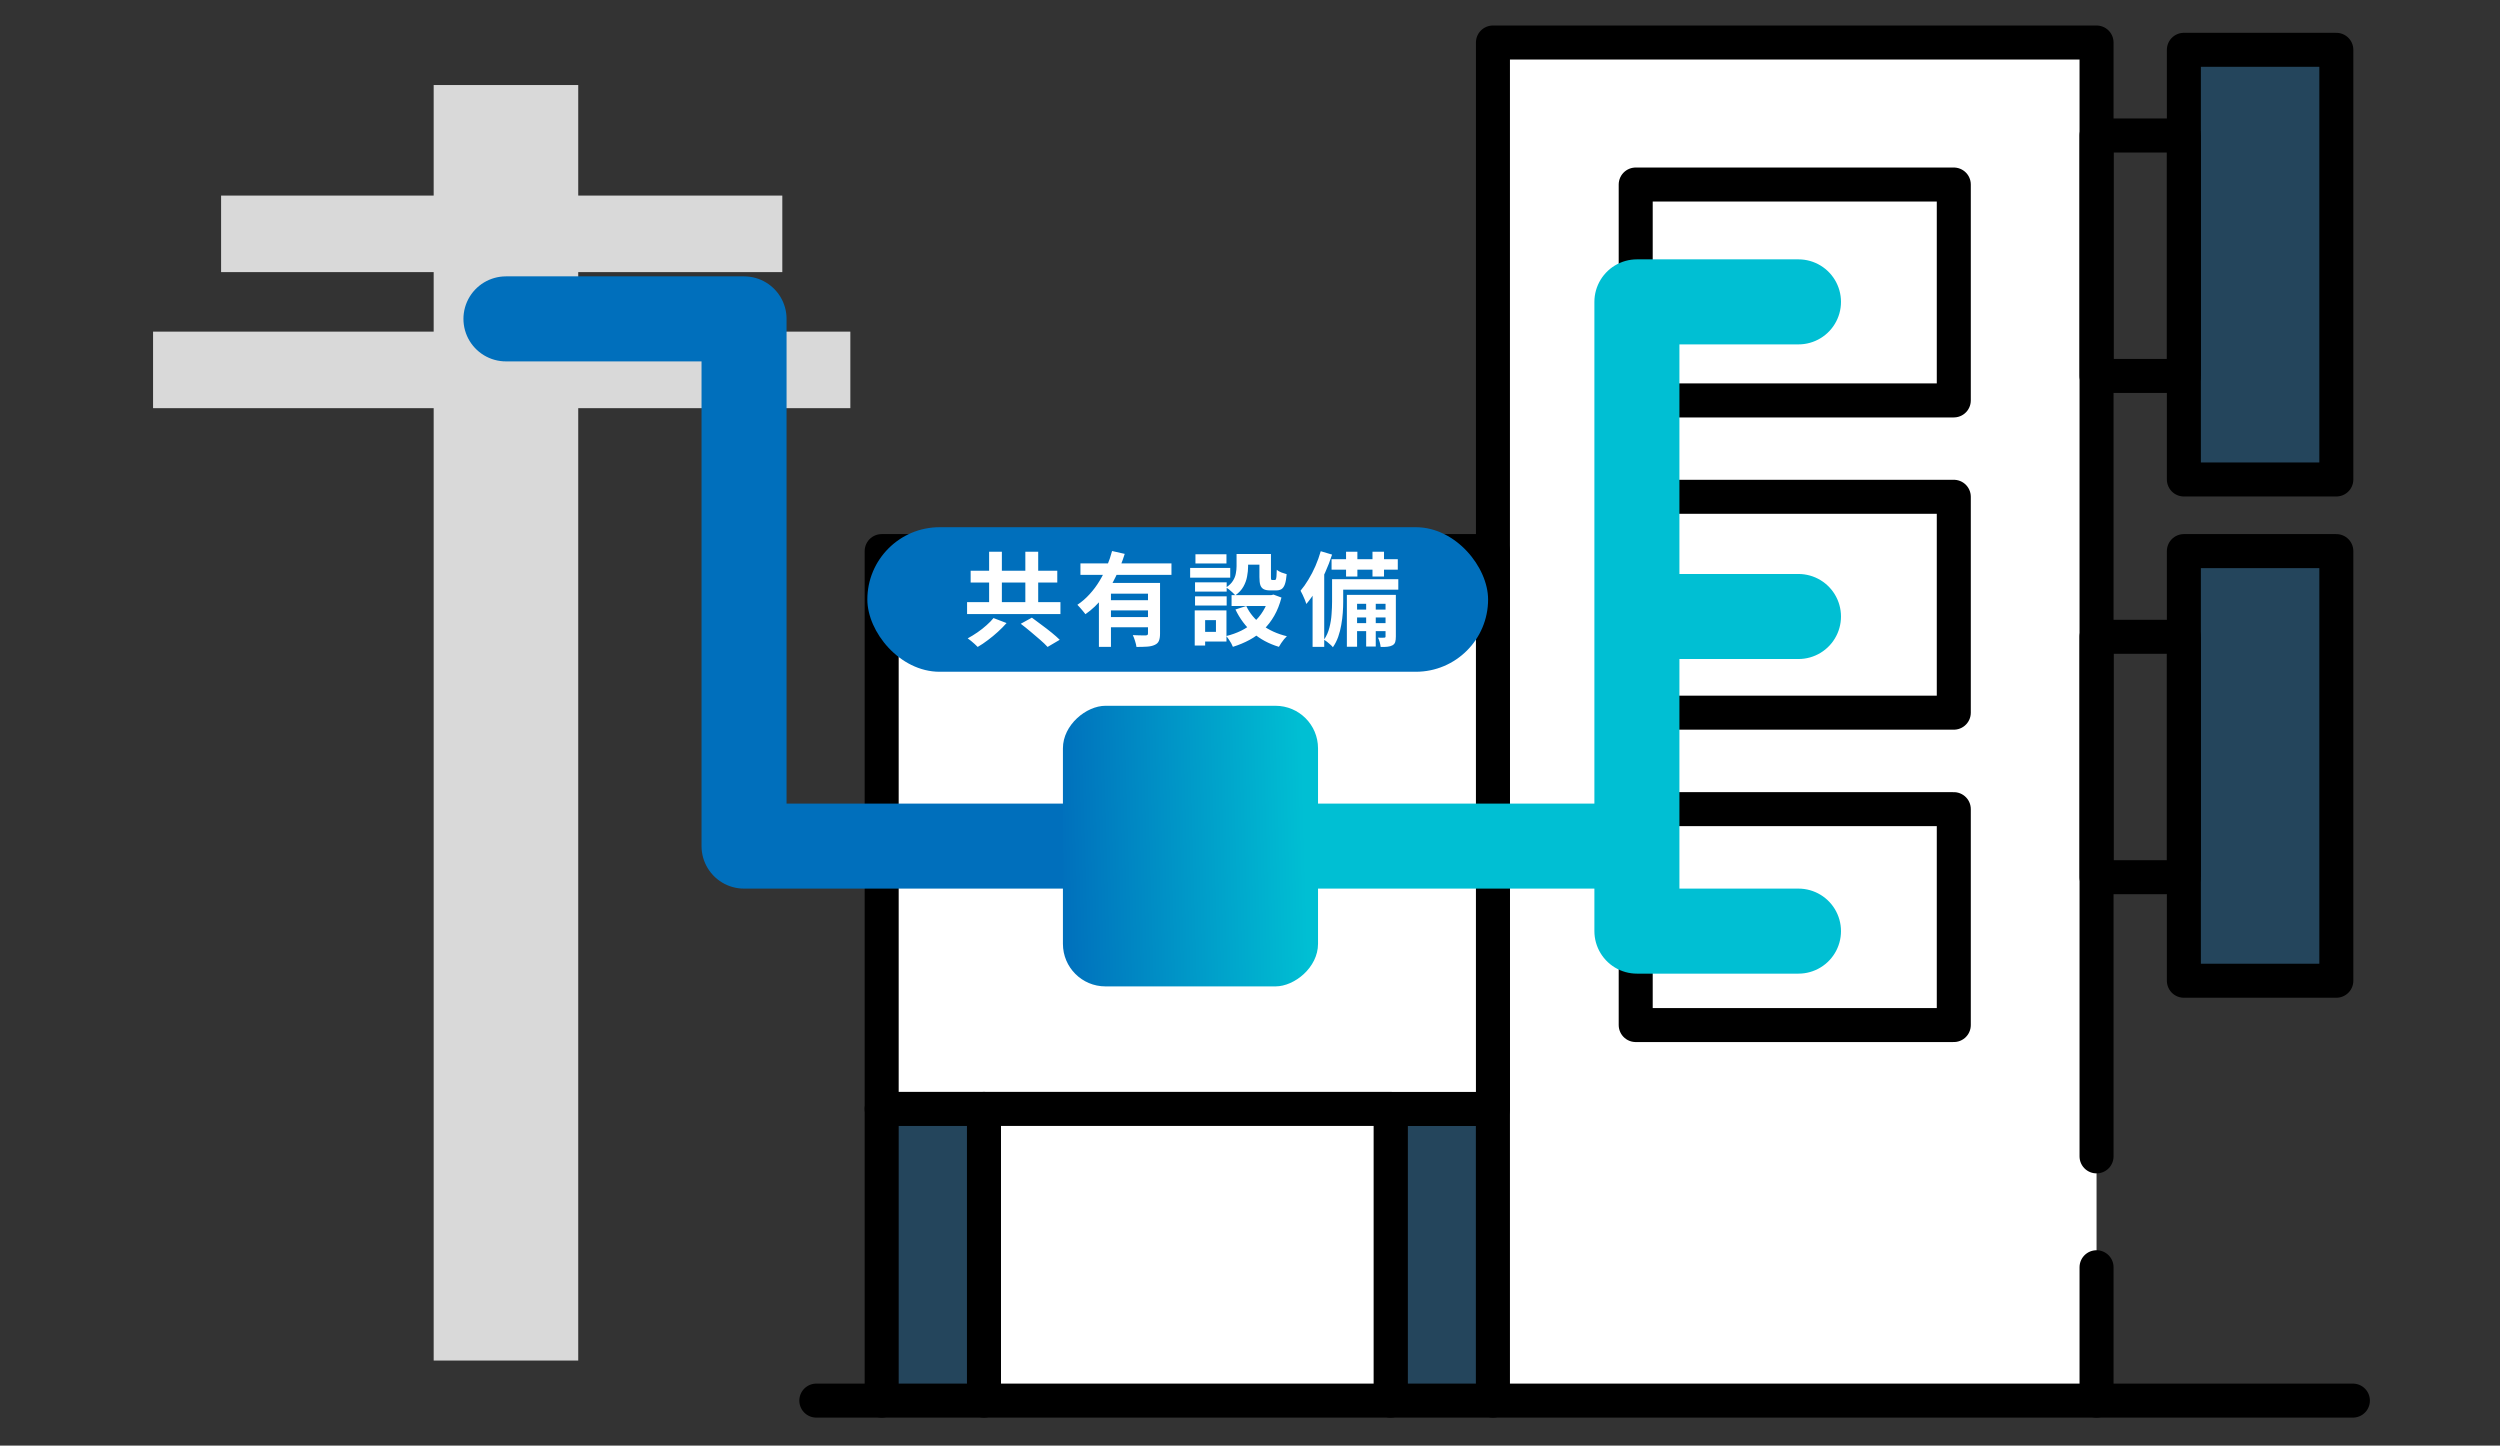 <svg width="294" height="170" viewBox="0 0 294 170" fill="none" xmlns="http://www.w3.org/2000/svg">
<rect x="0" y="0" width="294" height="170" fill="#333333" stroke="none"/>
<mask id="mask0_2861_8925" style="mask-type:alpha" maskUnits="userSpaceOnUse" x="0" y="0" width="294" height="170">
<rect width="294" height="170" fill="#D9D9D9"/>
</mask>
<g mask="url(#mask0_2861_8925)">
<path d="M246.554 164.711H246.859H276.7" stroke="black" stroke-width="4" stroke-linecap="round" stroke-linejoin="round"/>
<path d="M103.685 164.711H96" stroke="black" stroke-width="4" stroke-linecap="round" stroke-linejoin="round"/>
<path d="M175.57 130.409H163.539V164.71H175.57V130.409Z" fill="#006FBC" fill-opacity="0.3" stroke="black" stroke-width="4" stroke-linecap="round" stroke-linejoin="round"/>
<path d="M246.554 135.99V5H175.57V164.711H246.554V149.028" fill="white"/>
<path d="M246.554 135.99V5H175.57V164.711H246.554V149.028" stroke="black" stroke-width="4" stroke-linecap="round" stroke-linejoin="round"/>
<path d="M145.239 64.809H103.685V130.409H175.57V64.809H159.828" fill="white"/>
<path d="M145.239 64.809H103.685V130.409H175.57V64.809H159.828" stroke="black" stroke-width="4" stroke-linecap="round" stroke-linejoin="round"/>
<path d="M115.717 130.409H103.685V164.71H115.717V130.409Z" fill="#006FBC" fill-opacity="0.3" stroke="black" stroke-width="4" stroke-linecap="round" stroke-linejoin="round"/>
<path d="M163.539 130.409H115.717V164.71H163.539V130.409Z" fill="white" stroke="black" stroke-width="4" stroke-linecap="round" stroke-linejoin="round"/>
<path d="M274.752 5.859H256.824V56.386H274.752V5.859Z" fill="#006FBC" fill-opacity="0.3" stroke="black" stroke-width="4" stroke-linecap="round" stroke-linejoin="round"/>
<path d="M256.824 15.935H246.554V44.207H256.824V15.935Z" stroke="black" stroke-width="4" stroke-linecap="round" stroke-linejoin="round"/>
<path d="M274.752 64.809H256.824V115.335H274.752V64.809Z" fill="#006FBC" fill-opacity="0.3" stroke="black" stroke-width="4" stroke-linecap="round" stroke-linejoin="round"/>
<path d="M256.824 74.885H246.554V103.156H256.824V74.885Z" stroke="black" stroke-width="4" stroke-linecap="round" stroke-linejoin="round"/>
<path d="M229.766 95.156H192.359V120.545H229.766V95.156Z" stroke="black" stroke-width="4" stroke-linecap="round" stroke-linejoin="round"/>
<path d="M229.766 58.422H192.359V83.811H229.766V58.422Z" stroke="black" stroke-width="4" stroke-linecap="round" stroke-linejoin="round"/>
<path d="M229.766 21.701H192.359V47.09H229.766V21.701Z" stroke="black" stroke-width="4" stroke-linecap="round" stroke-linejoin="round"/>
<rect x="102" y="62" width="73" height="17" rx="8.5" fill="#006FBC"/>
<path d="M116.32 64.884H117.82V71.772H116.32V64.884ZM120.58 64.884H122.092V71.772H120.58V64.884ZM113.728 70.812H124.708V72.216H113.728V70.812ZM114.148 67.116H124.336V68.508H114.148V67.116ZM120.04 73.356L121.348 72.636C121.692 72.884 122.068 73.164 122.476 73.476C122.892 73.78 123.292 74.088 123.676 74.4C124.06 74.712 124.376 74.992 124.624 75.24L123.196 76.08C122.98 75.84 122.688 75.56 122.32 75.24C121.96 74.92 121.58 74.596 121.18 74.268C120.78 73.932 120.4 73.628 120.04 73.356ZM116.836 72.684L118.372 73.272C118.068 73.616 117.728 73.96 117.352 74.304C116.976 74.648 116.584 74.972 116.176 75.276C115.768 75.588 115.368 75.856 114.976 76.08C114.88 75.976 114.76 75.86 114.616 75.732C114.472 75.604 114.328 75.48 114.184 75.36C114.048 75.248 113.92 75.152 113.8 75.072C114.184 74.864 114.568 74.628 114.952 74.364C115.336 74.1 115.692 73.82 116.02 73.524C116.356 73.228 116.628 72.948 116.836 72.684ZM127.06 66.252H137.764V67.608H127.06V66.252ZM130.3 70.584H135.508V71.784H130.3V70.584ZM129.232 68.556H135.292V69.816H130.648V76.068H129.232V68.556ZM135.004 68.556H136.42V74.52C136.42 74.872 136.376 75.152 136.288 75.36C136.208 75.568 136.044 75.728 135.796 75.84C135.556 75.952 135.26 76.02 134.908 76.044C134.556 76.068 134.136 76.08 133.648 76.08C133.624 75.88 133.568 75.644 133.48 75.372C133.4 75.108 133.312 74.88 133.216 74.688C133.424 74.696 133.632 74.704 133.84 74.712C134.048 74.72 134.232 74.724 134.392 74.724C134.56 74.724 134.676 74.724 134.74 74.724C134.844 74.716 134.912 74.696 134.944 74.664C134.984 74.632 135.004 74.576 135.004 74.496V68.556ZM130.78 64.8L132.268 65.136C131.988 66.032 131.636 66.924 131.212 67.812C130.796 68.692 130.292 69.512 129.7 70.272C129.116 71.032 128.432 71.684 127.648 72.228C127.576 72.124 127.48 72.004 127.36 71.868C127.248 71.724 127.132 71.588 127.012 71.46C126.9 71.324 126.796 71.212 126.7 71.124C127.228 70.772 127.708 70.356 128.14 69.876C128.58 69.396 128.968 68.876 129.304 68.316C129.648 67.748 129.94 67.168 130.18 66.576C130.428 65.976 130.628 65.384 130.78 64.8ZM130.3 72.564H135.508V73.764H130.3V72.564ZM145.42 65.148H146.776V66.612C146.776 66.988 146.736 67.384 146.656 67.8C146.584 68.208 146.44 68.604 146.224 68.988C146.008 69.372 145.692 69.712 145.276 70.008C145.204 69.92 145.1 69.816 144.964 69.696C144.836 69.568 144.7 69.448 144.556 69.336C144.412 69.224 144.292 69.14 144.196 69.084C144.564 68.836 144.832 68.572 145 68.292C145.176 68.012 145.288 67.724 145.336 67.428C145.392 67.132 145.42 66.852 145.42 66.588V65.148ZM148.108 65.148H149.464V67.848C149.464 68.008 149.472 68.108 149.488 68.148C149.512 68.188 149.556 68.208 149.62 68.208C149.636 68.208 149.664 68.208 149.704 68.208C149.744 68.208 149.784 68.208 149.824 68.208C149.872 68.208 149.904 68.208 149.92 68.208C149.968 68.208 150.008 68.184 150.04 68.136C150.072 68.08 150.096 67.968 150.112 67.8C150.128 67.624 150.14 67.36 150.148 67.008C150.276 67.12 150.456 67.224 150.688 67.32C150.928 67.408 151.136 67.476 151.312 67.524C151.272 68.02 151.204 68.408 151.108 68.688C151.012 68.968 150.88 69.164 150.712 69.276C150.552 69.38 150.34 69.432 150.076 69.432C150.012 69.432 149.936 69.432 149.848 69.432C149.76 69.432 149.672 69.432 149.584 69.432C149.504 69.432 149.432 69.432 149.368 69.432C149.048 69.432 148.796 69.384 148.612 69.288C148.428 69.192 148.296 69.032 148.216 68.808C148.144 68.576 148.108 68.26 148.108 67.86V65.148ZM146.56 71.268C146.968 72.124 147.584 72.864 148.408 73.488C149.232 74.104 150.208 74.548 151.336 74.82C151.232 74.916 151.12 75.036 151 75.18C150.88 75.332 150.768 75.484 150.664 75.636C150.56 75.796 150.472 75.94 150.4 76.068C149.208 75.708 148.184 75.156 147.328 74.412C146.48 73.66 145.8 72.748 145.288 71.676L146.56 71.268ZM149.236 69.984H149.512L149.764 69.924L150.7 70.272C150.492 71.08 150.208 71.796 149.848 72.42C149.496 73.036 149.076 73.58 148.588 74.052C148.1 74.524 147.552 74.924 146.944 75.252C146.336 75.58 145.684 75.852 144.988 76.068C144.94 75.94 144.872 75.796 144.784 75.636C144.696 75.484 144.6 75.332 144.496 75.18C144.4 75.028 144.308 74.9 144.22 74.796C144.836 74.644 145.416 74.436 145.96 74.172C146.504 73.9 146.992 73.572 147.424 73.188C147.864 72.804 148.236 72.36 148.54 71.856C148.852 71.352 149.084 70.8 149.236 70.2V69.984ZM144.832 69.984H149.8V71.268H144.832V69.984ZM145.96 65.148H148.852V66.408H145.96V65.148ZM140.536 68.484H144.256V69.576H140.536V68.484ZM140.584 65.184H144.232V66.264H140.584V65.184ZM140.536 70.128H144.256V71.208H140.536V70.128ZM139.96 66.792H144.676V67.932H139.96V66.792ZM141.196 71.784H144.232V75.444H141.196V74.304H142.996V72.924H141.196V71.784ZM140.5 71.784H141.724V75.912H140.5V71.784ZM158.296 64.884H159.628V67.8H158.296V64.884ZM161.404 64.884H162.76V67.8H161.404V64.884ZM160.66 70.38H161.788V76.032H160.66V70.38ZM156.592 65.76H164.38V66.996H156.592V65.76ZM159.112 71.688H163.36V72.612H159.112V71.688ZM159.112 73.284H163.36V74.22H159.112V73.284ZM157.24 68.112H164.44V69.348H157.24V68.112ZM156.652 68.112H157.96V70.764C157.96 71.164 157.944 71.596 157.912 72.06C157.88 72.524 157.82 73 157.732 73.488C157.652 73.968 157.532 74.436 157.372 74.892C157.212 75.34 157.004 75.748 156.748 76.116C156.684 76.028 156.584 75.924 156.448 75.804C156.32 75.692 156.188 75.58 156.052 75.468C155.916 75.364 155.8 75.284 155.704 75.228C156 74.796 156.212 74.32 156.34 73.8C156.476 73.272 156.56 72.744 156.592 72.216C156.632 71.688 156.652 71.2 156.652 70.752V68.112ZM158.392 69.96H163.504V71.004H159.592V76.056H158.392V69.96ZM162.94 69.96H164.152V74.856C164.152 75.12 164.128 75.332 164.08 75.492C164.032 75.66 163.924 75.792 163.756 75.888C163.588 75.976 163.392 76.032 163.168 76.056C162.944 76.08 162.676 76.088 162.364 76.08C162.348 75.92 162.312 75.736 162.256 75.528C162.2 75.32 162.132 75.14 162.052 74.988C162.22 74.996 162.372 75 162.508 75C162.644 75 162.74 74.996 162.796 74.988C162.892 74.988 162.94 74.94 162.94 74.844V69.96ZM155.32 64.824L156.652 65.22C156.428 65.916 156.156 66.62 155.836 67.332C155.524 68.044 155.18 68.72 154.804 69.36C154.428 69.992 154.036 70.548 153.628 71.028C153.596 70.916 153.54 70.76 153.46 70.56C153.38 70.36 153.292 70.16 153.196 69.96C153.1 69.76 153.016 69.596 152.944 69.468C153.264 69.092 153.572 68.656 153.868 68.16C154.172 67.664 154.448 67.132 154.696 66.564C154.944 65.988 155.152 65.408 155.32 64.824ZM154.36 68.124L155.692 66.792L155.728 66.816V76.068H154.36V68.124Z" fill="white"/>
<rect x="51" y="10" width="17" height="150" fill="#D9D9D9"/>
<rect x="26" y="23" width="66" height="9" fill="#D9D9D9"/>
<rect x="18" y="39" width="82" height="9" fill="#D9D9D9"/>
<path d="M59.5 37.5H87.5L87.5 99.5H140" stroke="#006FBC" stroke-width="10" stroke-linecap="round" stroke-linejoin="round"/>
<path d="M141 99.5H192.5M192.5 99.5V109.5H211.5M192.5 99.5V72.5M211.5 35.5L192.5 35.5V72.5M192.5 72.5H211.5" stroke="#00BFD3" stroke-width="10" stroke-linecap="round" stroke-linejoin="round"/>
<rect x="125" y="116" width="33" height="30" rx="5" transform="rotate(-90 125 116)" fill="url(#paint0_linear_2861_8925)"/>
</g>
<defs>
<linearGradient id="paint0_linear_2861_8925" x1="141.5" y1="115.5" x2="142.349" y2="144.475" gradientUnits="userSpaceOnUse">
<stop stop-color="#006FBC"/>
<stop offset="1" stop-color="#00BFD3"/>
</linearGradient>
</defs>
</svg>
